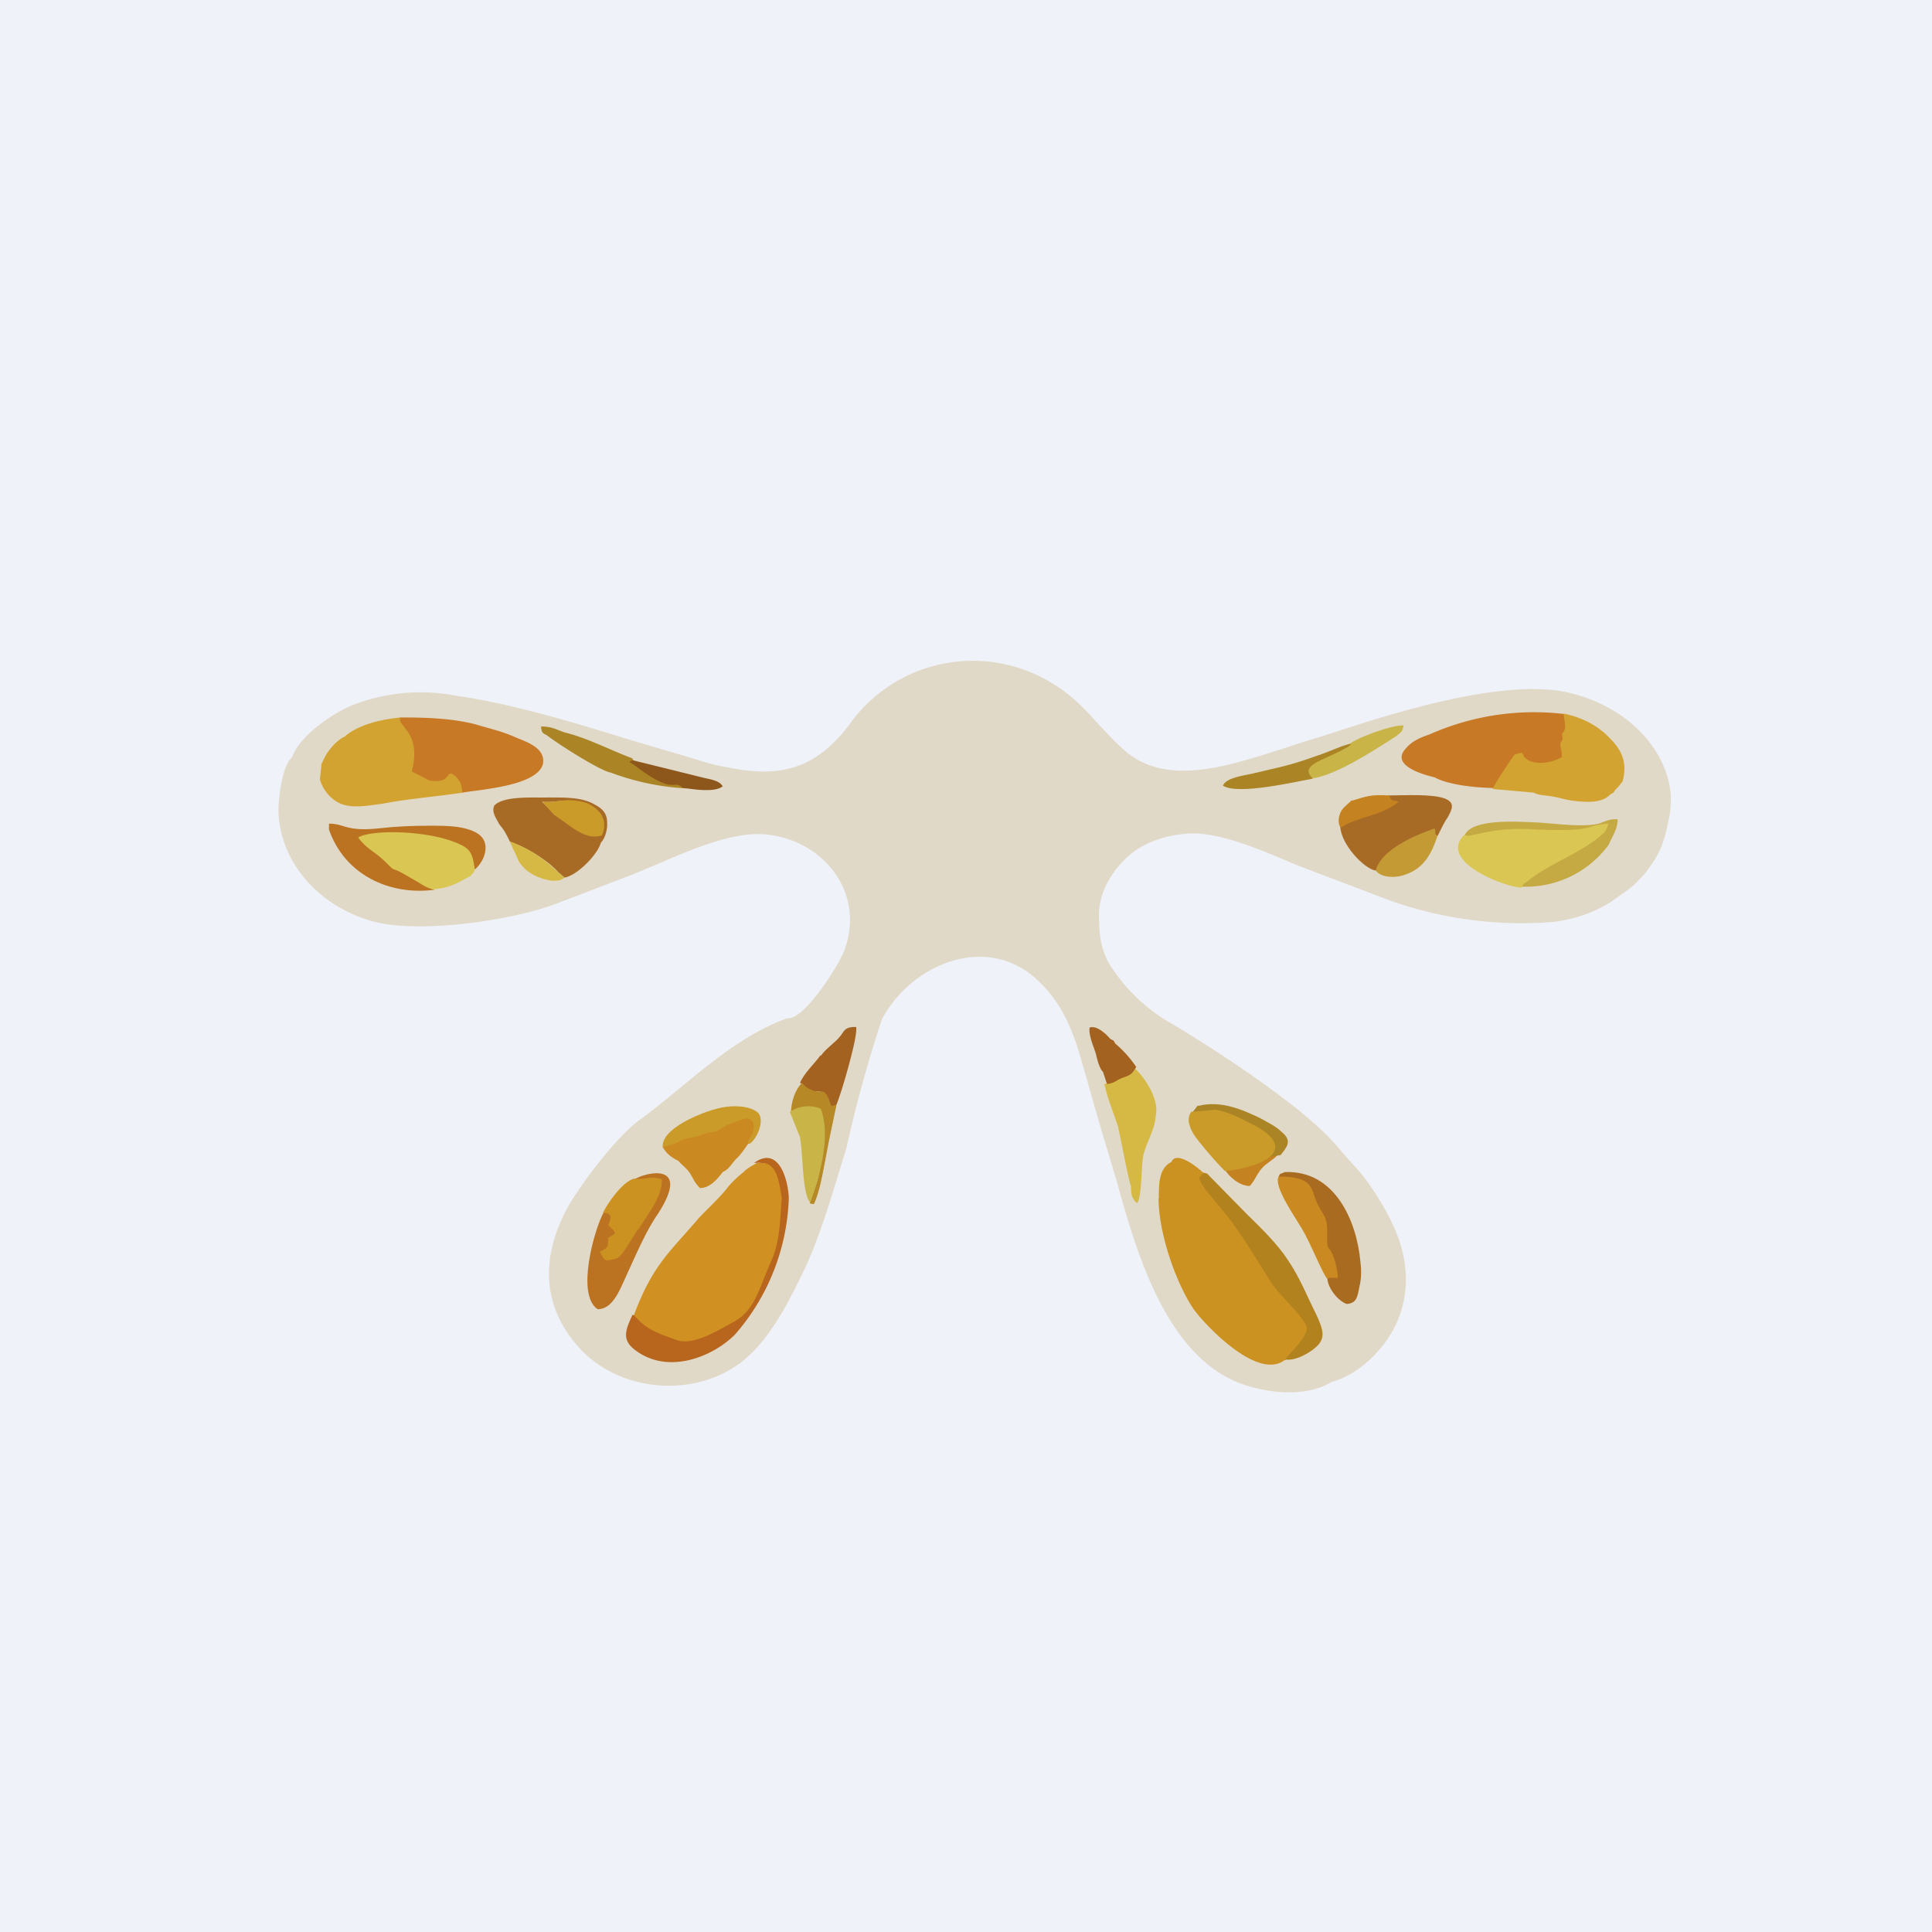 <?xml version="1.0" encoding="UTF-8"?>
<!-- generated by Finnhub -->
<svg viewBox="0 0 55.5 55.5" xmlns="http://www.w3.org/2000/svg">
<path d="M 0,0 H 55.5 V 55.5 H 0 Z" fill="rgb(239, 242, 248)"/>
<path d="M 31.19,30.905 C 30.92,29.92 30.66,28.99 29.88,28.23 C 28.42,26.75 26.18,27.67 25.33,29.29 A 38.4,38.4 0 0,0 24.31,33 C 23.95,34.14 23.63,35.33 23.13,36.42 C 22.65,37.42 22.09,38.55 21.23,39.18 C 19.83,40.19 17.69,39.96 16.57,38.64 C 15.56,37.46 15.56,36.11 16.27,34.75 C 16.66,34.03 17.72,32.65 18.35,32.19 C 19.71,31.2 21.01,29.82 22.62,29.25 C 23.13,29.29 24.1,27.7 24.24,27.34 C 24.89,25.67 23.67,24.14 22.01,23.97 C 21.06,23.88 19.87,24.4 18.87,24.83 L 18.15,25.13 L 15.98,25.96 C 14.68,26.45 12.07,26.82 10.76,26.48 C 9.22,26.08 8.03,24.81 8,23.28 C 8,22.88 8.12,21.96 8.39,21.76 C 8.59,21.13 9.63,20.44 10.17,20.24 A 5.36,5.36 0 0,1 13.07,19.98 C 14.74,20.22 16.47,20.75 18.12,21.26 L 19.61,21.7 L 20.08,21.84 C 20.33,21.92 20.58,21.99 20.88,22.04 C 22.43,22.36 23.43,22.08 24.38,20.84 A 4.35,4.35 0 0,1 30.18,19.6 C 30.78,19.95 31.17,20.37 31.55,20.8 C 31.79,21.05 32.02,21.31 32.31,21.56 C 33.02,22.19 33.97,22.22 34.89,22.05 C 35.54,21.94 36.57,21.6 37.39,21.33 L 38.04,21.13 L 39.28,20.73 C 40.8,20.27 43.23,19.58 44.89,19.86 C 45.79,20.04 46.53,20.44 47.06,20.96 C 47.63,21.5 48.1,22.39 47.98,23.26 V 23.32 C 47.86,23.94 47.79,24.31 47.48,24.78 L 47.43,24.85 C 47.24,25.12 47.24,25.12 46.91,25.45 A 6.52,6.52 0 0,1 46.44,25.79 C 45.96,26.16 45.31,26.39 44.66,26.48 A 11.3,11.3 0 0,1 39.96,25.88 L 37.3,24.87 L 37.01,24.75 C 36.17,24.39 34.94,23.87 34.09,23.95 C 33.41,24 32.79,24.23 32.34,24.66 C 31.95,25.04 31.57,25.61 31.57,26.28 C 31.57,26.88 31.63,27.22 31.83,27.63 A 5.06,5.06 0 0,0 33.7,29.43 C 34.96,30.19 36.18,31 37.33,31.91 C 38.33,32.75 38.19,32.71 38.96,33.55 C 39.43,34.07 39.96,34.96 40.18,35.59 C 40.48,36.45 40.48,37.38 40,38.24 C 39.64,38.87 38.99,39.5 38.25,39.7 C 37.49,40.16 36.38,40.02 35.6,39.73 C 33.46,38.89 32.63,35.91 32.07,33.9 C 31.77,32.9 31.47,31.91 31.2,30.92 Z" fill="rgb(225, 217, 200)"/>
<path d="M 41.2,22.325 C 41.66,22.58 42.57,22.64 43.08,22.64 C 43.38,21.5 45.89,22.64 45.01,20.52 A 7.39,7.39 0 0,0 41.06,21.1 C 40.79,21.19 40.54,21.3 40.36,21.53 C 39.96,22 40.91,22.26 41.21,22.33 Z M 13.28,22.77 C 13.78,22.68 15.46,22.58 15.6,21.93 C 15.66,21.5 15.18,21.33 14.83,21.19 C 14.44,21.01 14.06,20.93 13.67,20.81 C 12.97,20.63 12.22,20.61 11.49,20.61 C 10.94,21.95 12.03,22.64 13.29,22.77 Z" fill="rgb(199, 121, 38)"/>
<path d="M 38.5,23.725 C 38.51,24.24 39.17,24.95 39.52,25.01 C 39.98,24.57 40.69,23.89 41.3,24.01 C 41.4,23.81 41.48,23.63 41.6,23.46 C 41.72,23.23 41.8,23.06 41.51,22.94 C 41.13,22.8 40.36,22.85 39.89,22.85 C 39.56,23.29 39.2,23.3 38.51,23.75 Z M 14.65,24.18 C 15.09,24.32 15.75,24.72 16.05,25.07 L 16.22,25.21 C 16.58,25.15 17.17,24.55 17.26,24.21 C 17.38,24.09 17.46,23.83 17.44,23.61 C 17.44,23.34 17.26,23.2 17.08,23.11 C 16.7,22.88 16.13,22.91 15.6,22.91 C 15.18,22.91 14.44,22.88 14.2,23.14 C 14.11,23.34 14.26,23.51 14.35,23.69 C 14.5,23.86 14.56,24 14.65,24.18 Z M 15.57,23.03 C 16.04,23.08 16.25,22.88 16.85,23.11 C 17.2,23.23 17.47,23.49 17.26,23.97 H 17.14 L 16.76,23.86 L 16.52,23.77 L 15.92,23.4 C 15.75,23.17 15.87,23.34 15.57,23.03 Z" fill="rgb(168, 107, 38)"/>
<path d="M 18.17,37.765 C 18,38.15 17.85,38.44 18.18,38.73 C 19.13,39.53 20.47,38.99 21.12,38.33 A 6.26,6.26 0 0,0 22.66,34.41 C 22.63,33.81 22.34,32.91 21.66,33.41 C 23.49,33.21 21.19,37.66 18.18,37.78 Z" fill="rgb(184, 101, 29)"/>
<path d="M 42.87,22.665 L 44.06,22.77 C 44.18,22.85 44.45,22.85 44.6,22.88 C 44.78,22.91 44.95,22.97 45.16,23 C 45.58,23.05 46.02,23.08 46.26,22.82 L 46.35,22.77 L 46.41,22.68 C 46.53,22.57 46.53,22.54 46.61,22.45 C 46.79,21.82 46.5,21.45 46.17,21.13 C 45.87,20.84 45.46,20.61 44.92,20.5 C 44.92,20.7 45.04,20.93 44.87,21.07 L 44.89,21.24 C 44.75,21.42 44.87,21.47 44.87,21.74 C 44.69,21.88 44.07,22.04 43.8,21.76 C 43.8,21.76 43.77,21.73 43.77,21.7 L 43.71,21.62 L 43.53,21.67 C 43.47,21.73 43.5,21.67 43.47,21.73 C 43.32,21.93 42.91,22.57 42.87,22.68 Z" fill="rgb(210, 163, 48)"/>
<path d="M 36.79,33.705 C 36.73,33.78 36.76,33.75 36.73,33.81 C 37.6,34.33 38.13,35.62 38.13,36.74 C 38.16,37.03 38.45,37.38 38.69,37.46 C 38.96,37.43 38.99,37.29 39.05,36.97 C 39.11,36.74 39.11,36.48 39.08,36.25 C 38.98,35.1 38.36,33.61 36.91,33.67 L 36.79,33.72 Z" fill="rgb(169, 107, 32)"/>
<path d="M 18.23,33.855 C 18.6,34.31 18.48,34.74 17.34,34.83 C 17.07,35.32 16.54,37.2 17.17,37.61 C 17.62,37.61 17.82,37.01 18,36.63 C 18.24,36.11 18.57,35.33 18.9,34.87 C 19.87,33.37 18.57,33.67 18.24,33.87 Z" fill="rgb(187, 115, 33)"/>
<path d="M 18.2,37.765 C 18.52,38.15 18.81,38.28 19.46,38.5 C 19.93,38.66 20.66,38.2 21.06,37.98 C 21.68,37.66 21.8,37.03 22.13,36.28 C 22.43,35.65 22.4,34.98 22.46,34.41 C 22.4,34.13 22.38,33.81 22.22,33.58 C 22.07,33.41 22.01,33.41 21.74,33.41 C 21.61,33.49 21.47,33.55 21.36,33.67 A 3.1,3.1 0 0,0 20.91,34.1 C 20.71,34.38 20.2,34.84 20.05,35.02 C 19.22,35.99 18.75,36.34 18.21,37.78 Z" fill="rgb(208, 145, 34)"/>
<path d="M 18.23,33.855 C 17.91,33.92 17.47,34.53 17.32,34.84 C 17.62,34.84 17.55,35.02 17.47,35.19 C 17.75,35.46 17.7,35.41 17.47,35.56 C 17.47,35.88 17.46,35.82 17.23,35.96 C 17.39,36.26 17.37,36.23 17.68,36.16 C 17.88,36.14 18.15,35.53 18.36,35.28 C 18.66,34.82 19.04,34.33 19.01,33.87 C 18.6,33.78 18.69,33.87 18.24,33.87 Z" fill="rgb(204, 146, 33)"/>
<path d="M 38.12,36.725 C 38.25,36.69 38.28,36.71 38.43,36.71 C 38.43,36.5 38.33,36.01 38.16,35.85 C 38.06,35.65 38.22,35.19 38.01,34.87 C 37.71,34.41 37.77,34.27 37.65,34.1 C 37.5,33.84 37.12,33.8 36.73,33.8 C 36.58,34.07 37.18,34.93 37.39,35.28 C 37.65,35.71 38.01,36.63 38.13,36.74 Z" fill="rgb(203, 138, 33)"/>
<path d="M 42.06,23.985 C 44.65,25.25 44.73,23 43.71,25.47 A 2.95,2.95 0 0,0 46.21,24.27 C 46.32,24.02 46.47,23.81 46.47,23.54 C 46.26,23.51 46.11,23.6 45.93,23.66 C 45.46,23.77 44.69,23.66 44.21,23.63 C 43.56,23.6 42.28,23.51 42.07,24 Z" fill="rgb(197, 169, 67)"/>
<path d="M 19.03,32.965 C 19.88,32.78 20.67,32.46 21.51,32.86 C 21.68,32.83 22.01,32.2 21.77,31.96 C 21.54,31.76 21.03,31.74 20.67,31.83 C 20.17,31.94 18.95,32.43 19.04,32.98 Z" fill="rgb(203, 155, 42)"/>
<path d="M 42.06,23.985 C 41.3,24.75 43.22,25.48 43.71,25.5 C 43.77,25.38 43.71,25.44 43.86,25.33 C 44.51,24.8 45.36,24.54 45.99,24 C 46.09,23.92 46.17,23.83 46.2,23.66 C 45.43,23.72 45.93,23.89 44.12,23.83 A 5.1,5.1 0 0,0 42.49,23.95 C 42.37,23.97 42.16,24.03 42.07,24 Z" fill="rgb(218, 198, 83)"/>
<path d="M 23.57,30.315 C 23.38,30.58 23.11,30.81 22.98,31.11 C 23.05,31.11 23.16,31.27 23.23,31.31 C 23.49,31.45 23.58,31.19 23.76,31.6 C 23.82,31.77 23.84,31.8 24.02,31.75 C 24.14,31.52 24.68,29.67 24.59,29.5 C 24.29,29.5 24.27,29.58 24.15,29.75 C 23.98,29.97 23.74,30.1 23.58,30.33 Z" fill="rgb(163, 98, 32)"/>
<path d="M 37.7,22.345 C 37.58,22.22 38.97,21.36 38.83,21.36 C 38.62,21.38 38.13,21.62 37.86,21.7 C 37.03,22 36.82,22.02 35.99,22.22 C 35.72,22.28 35.22,22.34 35.13,22.57 C 35.57,22.85 37.23,22.45 37.71,22.37 Z" fill="rgb(171, 133, 37)"/>
<path d="M 38.74,21.375 C 39.05,21.34 38.15,21.74 38.04,21.79 C 37.74,21.93 37.41,22.08 37.71,22.36 C 38.42,22.25 39.46,21.56 40.09,21.16 C 40.23,21.04 40.29,21.04 40.32,20.84 C 40.02,20.81 38.92,21.21 38.75,21.39 Z" fill="rgb(200, 180, 71)"/>
<path d="M 22.71,31.985 C 23.43,31.97 23.57,33.35 23.55,33.58 C 23.51,33.89 23.39,34.18 23.29,34.48 L 23.26,34.56 C 23.35,34.61 23.26,34.56 23.38,34.59 C 23.55,34.24 23.64,33.67 23.73,33.21 C 23.82,32.71 23.93,32.23 24.03,31.74 C 23.85,31.8 23.88,31.77 23.82,31.6 C 23.67,31.2 23.58,31.45 23.29,31.3 C 23.24,31.29 23.05,31.16 23.05,31.1 C 22.85,31.28 22.72,31.65 22.72,32 Z" fill="rgb(182, 136, 38)"/>
<path d="M 17.52,22.185 A 7.3,7.3 0 0,0 19.73,22.65 C 19.58,22.49 18.02,21.85 18.18,21.79 C 17.53,21.55 16.88,21.2 16.22,21.04 C 15.98,20.96 15.87,20.87 15.54,20.87 C 15.57,21.07 15.57,21.04 15.72,21.13 C 16.1,21.42 17.2,22.11 17.52,22.19 Z" fill="rgb(171, 133, 37)"/>
<path d="M 36.93,39.055 C 37.24,39.1 37.65,38.84 37.8,38.7 C 38.1,38.44 38,38.18 37.83,37.8 C 37.53,37.2 37.36,36.74 37,36.2 C 36.7,35.74 36.23,35.28 35.84,34.9 L 34.77,33.81 C 34.68,33.72 34.71,33.72 34.6,33.69 L 34.2,33.74 C 34.51,35.08 35.57,36.94 36.76,39.04 L 36.94,39.07 Z" fill="rgb(178, 130, 31)"/>
<path d="M 9.24,21.915 L 9.19,22.39 C 9.28,22.71 9.51,22.97 9.79,23.09 C 10.14,23.23 10.59,23.14 10.97,23.09 C 11.74,22.94 12.51,22.89 13.28,22.77 C 13.28,22.51 13.16,22.31 12.96,22.22 C 12.81,22.22 12.9,22.51 12.33,22.42 L 11.83,22.16 C 12.13,21.01 11.38,20.86 11.5,20.61 C 10.88,20.67 10.26,20.84 9.9,21.16 C 9.66,21.27 9.37,21.59 9.25,21.93 Z" fill="rgb(210, 163, 48)"/>
<path d="M 33.28,34.425 C 33.29,35.51 33.82,36.92 34.29,37.61 C 34.67,38.13 36.19,39.71 36.94,39.04 C 36.87,39.04 37.56,38.44 37.54,38.15 C 37.5,37.86 36.79,37.26 36.52,36.85 C 36.05,36.11 35.52,35.19 34.92,34.53 C 34.8,34.36 34.51,34.1 34.45,33.83 L 34.57,33.69 C 34.4,33.53 33.79,33.04 33.65,33.38 C 33.27,33.56 33.29,34.08 33.29,34.44 Z" fill="rgb(204, 146, 33)"/>
<path d="M 12.47,25.545 C 10.26,23.4 13.48,23.96 13.64,24.98 C 13.94,24.72 14.11,24.2 13.73,23.95 C 13.37,23.72 12.83,23.72 12.36,23.72 C 11.83,23.72 11.36,23.74 10.85,23.8 C 9.93,23.89 9.9,23.66 9.45,23.66 V 23.83 C 9.9,25.13 11.19,25.73 12.48,25.56 Z" fill="rgb(187, 115, 33)"/>
<path d="M 12.47,25.545 C 12.98,25.5 13.19,25.33 13.52,25.16 C 13.61,25.04 13.58,25.13 13.64,24.98 C 13.58,24.58 13.55,24.41 13.22,24.26 C 12.33,23.83 10.62,23.83 10.29,24.06 C 10.52,24.38 10.76,24.46 11.03,24.72 C 11.41,25.1 11.18,24.87 11.59,25.1 L 12.04,25.36 C 12.24,25.5 12.45,25.56 12.48,25.56 C 12.45,25.56 12.48,25.56 12.48,25.56 Z" fill="rgb(218, 198, 83)"/>
<path d="M 15.56,23.015 C 15.87,23.34 15.81,23.33 16.05,23.5 C 16.41,23.74 16.83,24.15 17.29,24 C 17.5,23.54 17.19,23.2 16.83,23.06 C 16.21,22.89 16.04,23.08 15.57,23.03 Z" fill="rgb(203, 155, 42)"/>
<path d="M 19.63,22.635 C 19.96,22.68 20.53,22.77 20.76,22.59 C 20.67,22.42 20.41,22.39 20.2,22.34 L 18.18,21.84 C 18.09,21.88 18.12,21.84 18.09,21.9 C 18.24,21.96 18.69,22.4 19.19,22.54 C 19.46,22.57 19.43,22.48 19.64,22.65 Z" fill="rgb(141, 87, 28)"/>
<path d="M 22.98,32.675 C 23.07,33.09 23.04,34.28 23.27,34.54 C 23.48,33.99 23.9,32.71 23.58,31.85 A 0.95,0.95 0 0,0 22.69,31.94 L 22.99,32.69 Z" fill="rgb(200, 180, 71)"/>
<path d="M 38.83,22.985 C 38.75,23.08 38.64,23.14 38.54,23.28 C 38.45,23.43 38.42,23.63 38.51,23.78 C 39.02,23.44 39.69,23.45 40.18,23.03 C 40,22.97 39.97,23.03 39.91,22.85 C 39.34,22.82 39.26,22.88 38.84,23 Z" fill="rgb(196, 130, 32)"/>
<path d="M 32.12,32.385 C 32.19,32.66 32.43,33.98 32.49,34.07 C 32.49,34.18 32.49,34.38 32.58,34.47 C 32.64,34.56 32.58,34.5 32.67,34.56 C 32.81,34.36 32.78,33.49 32.84,33.21 C 32.94,32.77 33.17,32.49 33.2,32.06 C 33.32,31.54 32.81,30.85 32.55,30.65 C 32.43,30.85 32.4,30.88 32.16,30.96 C 31.96,31.02 31.96,31.11 31.72,31.14 L 31.83,31.54 L 32.13,32.4 Z" fill="rgb(214, 185, 69)"/>
<path d="M 31.68,30.775 L 31.8,31.14 C 32.04,31.11 32.04,31.04 32.25,30.96 C 32.49,30.88 32.52,30.85 32.64,30.65 A 3.3,3.3 0 0,0 32.04,29.98 C 31.95,29.84 32.04,29.93 31.89,29.84 C 31.8,29.73 31.51,29.44 31.3,29.52 C 31.27,29.75 31.42,30.07 31.48,30.27 C 31.51,30.39 31.57,30.67 31.68,30.79 Z" fill="rgb(163, 98, 32)"/>
<path d="M 35.18,33.585 C 35.28,33.78 35.6,34.07 35.9,34.07 C 36.05,33.92 36.1,33.72 36.26,33.55 C 36.38,33.41 36.58,33.32 36.7,33.18 C 36.61,33.09 36.73,33.15 36.61,33.18 L 36.35,33.23 C 35.85,33.46 36.02,33.21 35.78,33.49 C 35.4,33.52 35.46,33.58 35.18,33.61 Z" fill="rgb(196, 130, 32)"/>
<path d="M 39.51,24.995 C 39.68,25.24 40.14,25.22 40.38,25.12 C 40.91,24.94 41.13,24.51 41.3,24 C 41.18,23.97 41.27,23.92 41.21,23.8 C 40.68,23.98 39.67,24.4 39.52,25.01 Z" fill="rgb(195, 154, 52)"/>
<path d="M 19.48,33.335 C 19.55,33.44 19.72,33.55 19.81,33.69 C 19.93,33.87 19.93,33.95 20.11,34.13 C 20.41,34.13 20.64,33.83 20.76,33.67 C 20.97,33.57 21,33.44 21.15,33.29 C 21.3,33.15 21.39,33 21.51,32.83 C 21.45,32.8 21.48,32.83 21.53,32.72 C 21.65,32.52 21.74,32.26 21.53,32.14 C 21.42,32.08 21,32.29 20.91,32.31 C 20.76,32.37 20.76,32.4 20.64,32.46 C 20.56,32.52 20.44,32.52 20.32,32.54 C 19.84,32.72 19.87,32.66 19.66,32.72 C 19.55,32.75 19.52,32.8 19.36,32.86 L 19.04,32.95 C 19.14,33.15 19.31,33.26 19.49,33.35 Z" fill="rgb(203, 138, 33)"/>
<path d="M 14.85,24.625 C 14.98,24.98 15.39,25.24 15.86,25.3 C 16.04,25.3 16.1,25.3 16.22,25.21 L 16.04,25.07 A 3.7,3.7 0 0,0 14.64,24.17 L 14.86,24.64 Z" fill="rgb(214, 185, 69)"/>
<path d="M 34.41,31.755 L 34.22,32 C 34.85,32.1 36.26,32.53 36.32,33.26 L 36.79,33.18 C 36.94,32.98 37.15,32.78 36.82,32.52 C 36.64,32.34 36.44,32.26 36.2,32.12 C 35.7,31.88 35.07,31.6 34.42,31.77 Z" fill="rgb(171, 133, 37)"/>
<path d="M 34.23,31.925 A 0.42,0.42 0 0,0 34.15,32.23 C 34.21,32.54 34.39,32.72 34.57,32.95 C 34.77,33.19 34.97,33.42 35.19,33.64 C 36.33,33.53 37.39,32.98 35.9,32.26 C 35.6,32.11 35.28,31.94 34.92,31.88 L 34.24,31.94 Z" fill="rgb(203, 155, 42)"/>
</svg>
